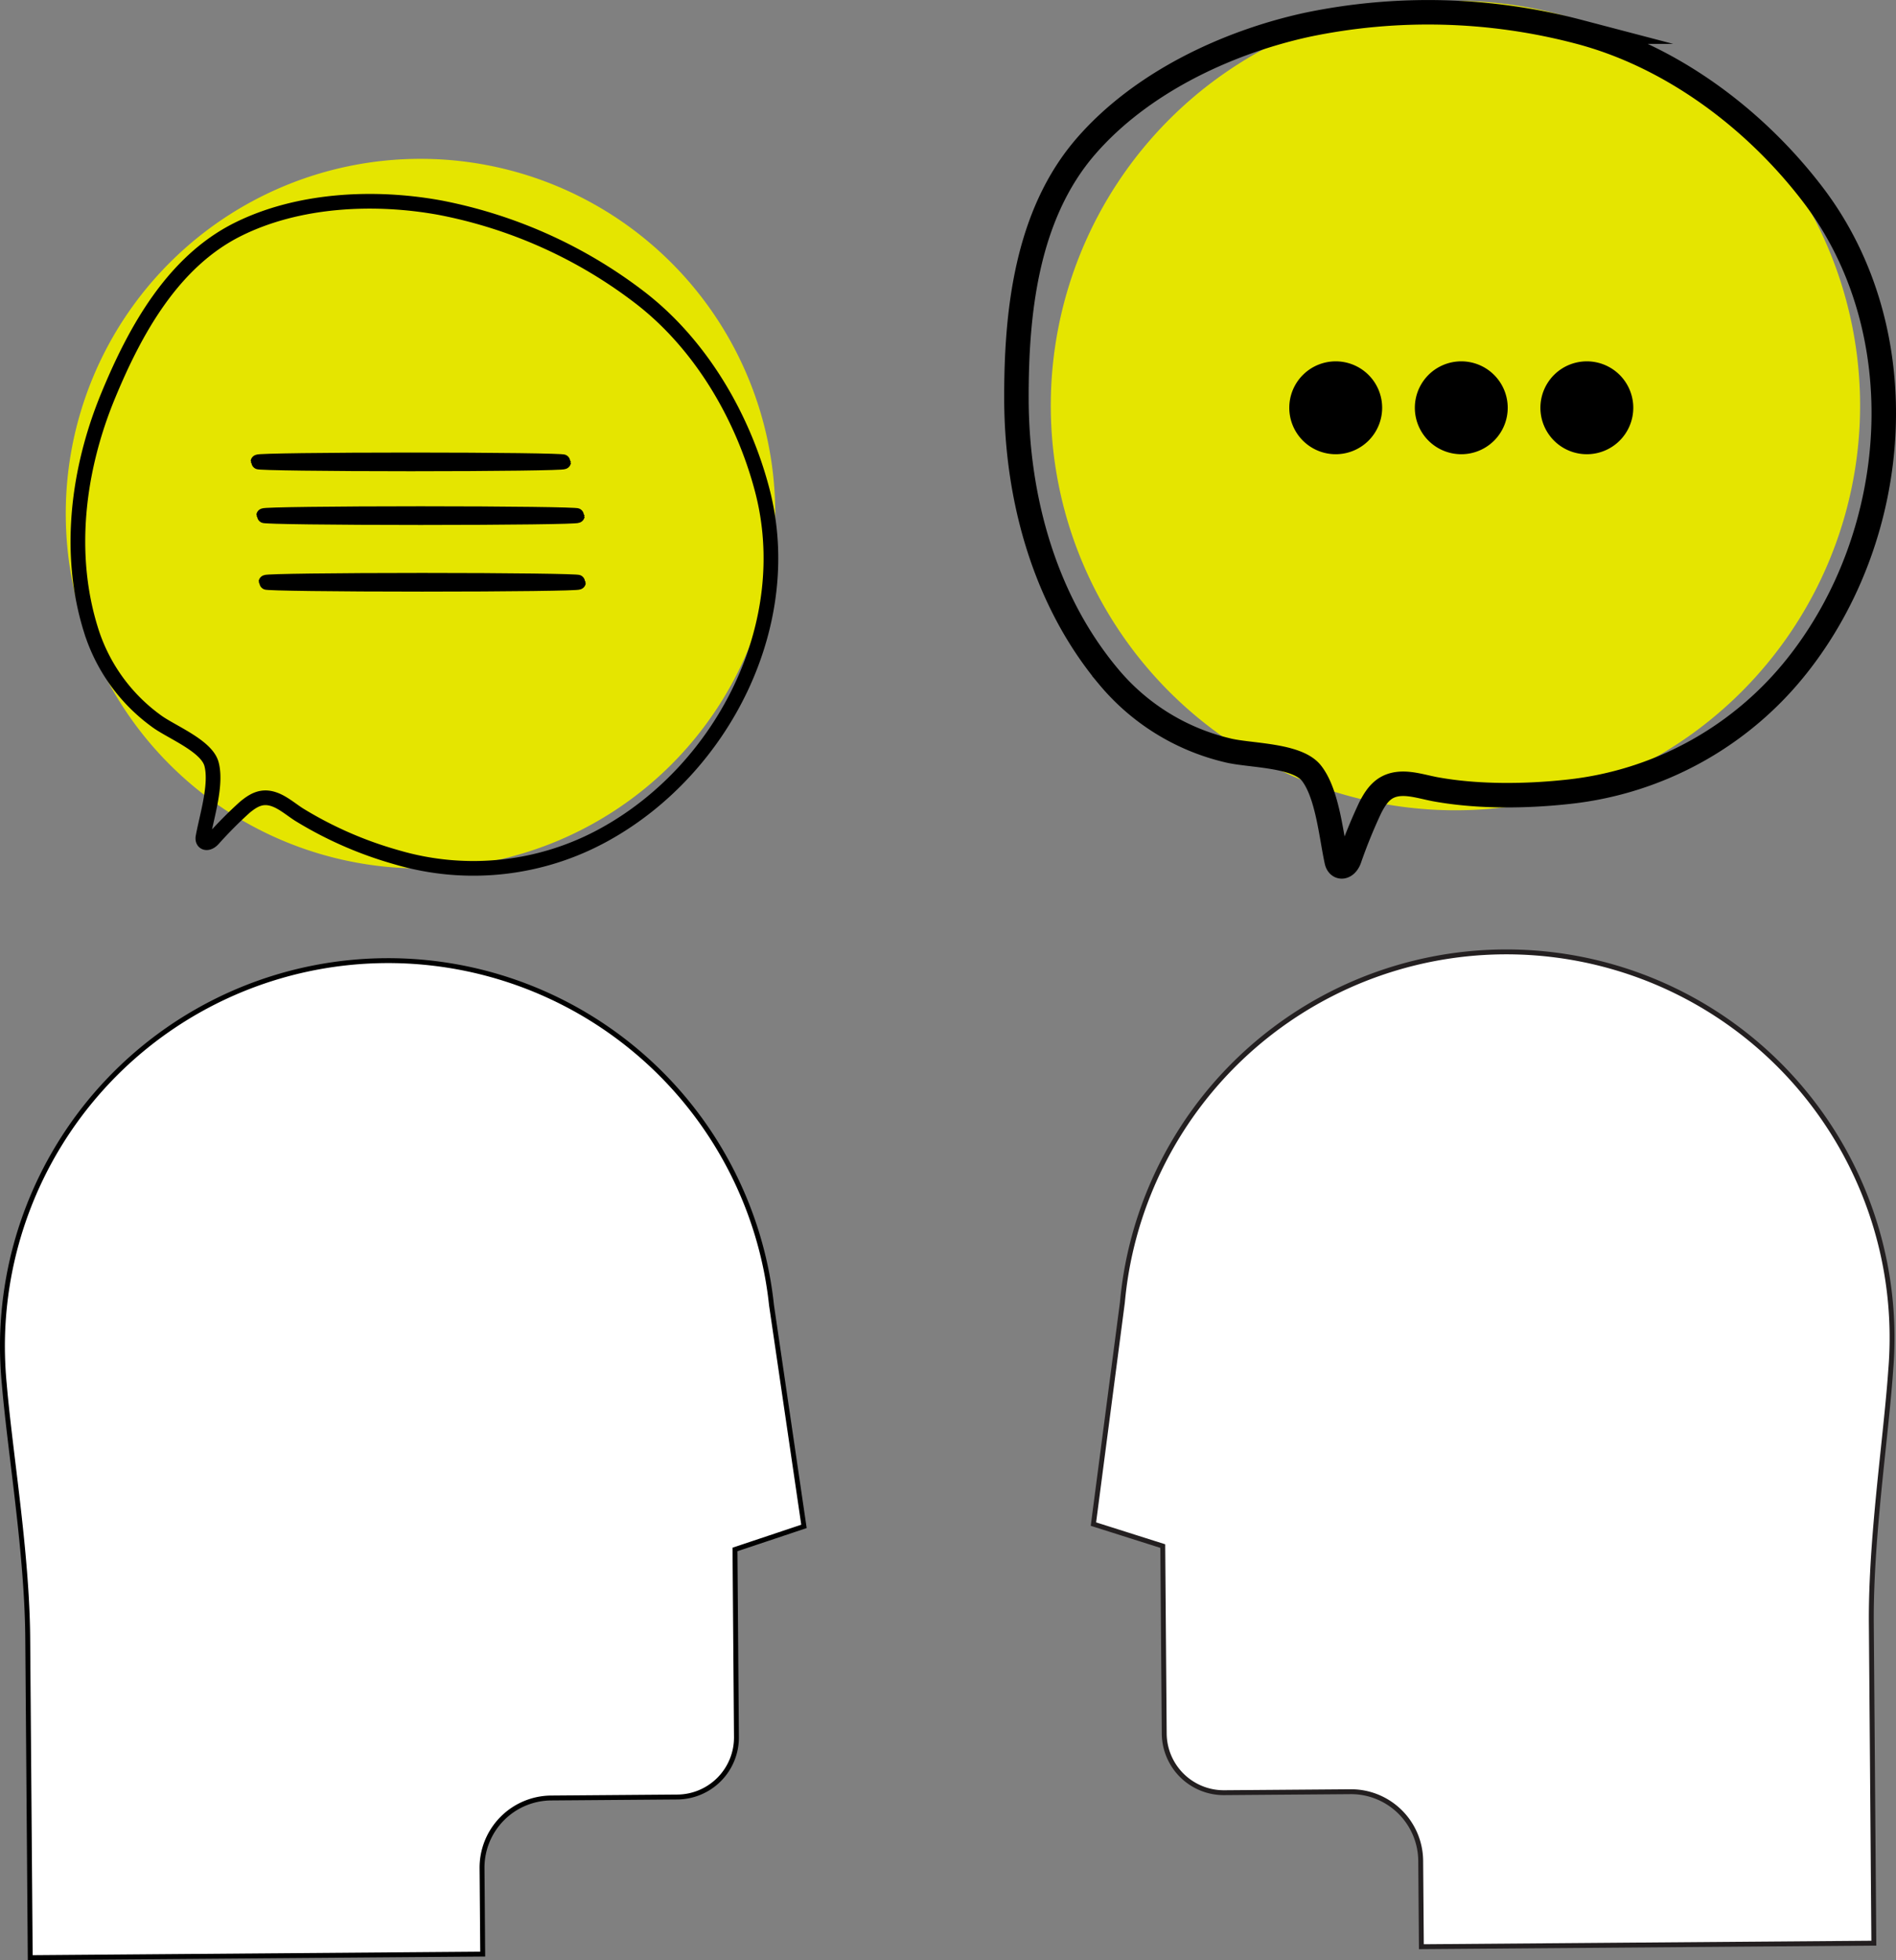 <?xml version="1.0" encoding="UTF-8"?> <svg xmlns="http://www.w3.org/2000/svg" xmlns:xlink="http://www.w3.org/1999/xlink" width="387.326" height="400.368" viewBox="0 0 387.326 400.368"><rect x="0" y="0" width="387.326" height="400.368" fill="#808080" stroke="none"/><defs><clipPath id="clip-path"><rect id="Rectángulo_327" data-name="Rectángulo 327" width="387.326" height="400.368" fill="none"></rect></clipPath></defs><g id="Grupo_352" data-name="Grupo 352" clip-path="url(#clip-path)"><path id="Trazado_1964" data-name="Trazado 1964" d="M379.989,82.838A82.664,82.664,0,1,1,297.325.174a82.664,82.664,0,0,1,82.664,82.664" fill="#e5e500"></path><path id="Trazado_1965" data-name="Trazado 1965" d="M158.374,104.915A72.47,72.47,0,1,1,85.9,32.444a72.471,72.471,0,0,1,72.471,72.471" fill="#e5e500"></path><path id="Trazado_1966" data-name="Trazado 1966" d="M155.691,100.029c-3.983-15.126-12.714-29.946-25.223-39.45A97.157,97.157,0,0,0,89.785,42.4c-13.361-2.423-28.841-1.687-41.154,4.433C35.277,53.47,27.552,67.593,22.07,80.881c-6.147,14.9-8.375,32.09-3.507,47.713a36.221,36.221,0,0,0,13.293,18.614c2.913,2.215,10.308,5.056,11.343,8.824,1.141,4.149-.978,10.769-1.727,14.911-.233,1.29.97,1.641,2.052.472a85.927,85.927,0,0,1,6.4-6.45c1.894-1.6,3.613-2.54,6.059-1.7,1.794.614,3.469,2.064,5.054,3.087a78.865,78.865,0,0,0,20.053,8.77,55.387,55.387,0,0,0,42.533-4.736C147.735,157.022,162.883,127.346,155.691,100.029Z" fill="none" stroke="#000" stroke-miterlimit="10" stroke-width="3"></path><path id="Trazado_1967" data-name="Trazado 1967" d="M370.316,39.709c-11.821-15.47-28.949-28.313-47.874-33.24A120.934,120.934,0,0,0,267,5.069c-16.511,3.617-33.942,11.877-45.156,24.806-12.162,14.023-14.272,33.948-14.2,51.84.076,20.064,5.749,40.877,18.825,56.493a45.083,45.083,0,0,0,24.187,15.018c4.407,1.149,14.264.871,17.259,4.7,3.3,4.221,4.034,12.841,5.157,17.958.35,1.594,1.9,1.421,2.584-.44a106.48,106.48,0,0,1,4.267-10.477c1.409-2.75,2.934-4.649,6.146-4.859,2.354-.154,4.973.709,7.284,1.125,8.682,1.564,18.485,1.438,27.238.47a68.942,68.942,0,0,0,46.6-25.814C388.475,109,391.663,67.647,370.316,39.709Z" fill="none" stroke="#000" stroke-miterlimit="10" stroke-width="5"></path><path id="Trazado_1968" data-name="Trazado 1968" d="M115.15,94.343c0,.225-13.983.407-31.227.407s-31.231-.182-31.231-.407,13.98-.406,31.231-.406,31.227.182,31.227.406"></path><path id="Trazado_1969" data-name="Trazado 1969" d="M115.15,94.343c0,.225-13.983.407-31.227.407s-31.231-.182-31.231-.407,13.98-.406,31.231-.406S115.15,94.119,115.15,94.343Z" fill="none" stroke="#000" stroke-width="3"></path><path id="Trazado_1970" data-name="Trazado 1970" d="M117.947,105.321c0,.225-14.348.407-32.043.407s-32.046-.182-32.046-.407,14.345-.407,32.046-.407,32.043.182,32.043.407"></path><path id="Trazado_1971" data-name="Trazado 1971" d="M117.947,105.321c0,.225-14.348.407-32.043.407s-32.046-.182-32.046-.407,14.345-.407,32.046-.407S117.947,105.1,117.947,105.321Z" fill="none" stroke="#000" stroke-width="3"></path><path id="Trazado_1972" data-name="Trazado 1972" d="M118.18,118.934c0,.225-14.3.407-31.926.407s-31.93-.182-31.93-.407,14.293-.407,31.93-.407,31.926.182,31.926.407"></path><path id="Trazado_1973" data-name="Trazado 1973" d="M118.18,118.934c0,.225-14.3.407-31.926.407s-31.93-.182-31.93-.407,14.293-.407,31.93-.407S118.18,118.709,118.18,118.934Z" fill="none" stroke="#000" stroke-width="3"></path><path id="Trazado_1974" data-name="Trazado 1974" d="M282.354,83.292a9.486,9.486,0,1,1-9.486-9.486,9.486,9.486,0,0,1,9.486,9.486"></path><path id="Trazado_1975" data-name="Trazado 1975" d="M308.005,83.292a9.486,9.486,0,1,1-9.486-9.486,9.486,9.486,0,0,1,9.486,9.486"></path><path id="Trazado_1976" data-name="Trazado 1976" d="M333.656,83.292a9.486,9.486,0,1,1-9.486-9.486,9.486,9.486,0,0,1,9.486,9.486"></path><path id="Trazado_1977" data-name="Trazado 1977" d="M112.579,367.25l25.808-.2A12.166,12.166,0,0,0,150.445,354.8l-.3-38.315,14.093-4.711-6.631-45.192c-.223-2.1-.531-4.2-.916-6.247A78.785,78.785,0,0,0,.5,275.62q.006.625.024,1.284c.048,1.967.166,3.93.352,5.838.4,4.706,1.057,10.167,1.757,15.948,1.378,11.374,2.939,24.266,3.03,35.881l.513,65.293,92.434-.726-.138-17.559a14.233,14.233,0,0,1,14.105-14.329" fill="#fff"></path><path id="Trazado_1978" data-name="Trazado 1978" d="M112.579,367.25l25.808-.2A12.166,12.166,0,0,0,150.445,354.8l-.3-38.315,14.093-4.711-6.631-45.192c-.223-2.1-.531-4.2-.916-6.247A78.785,78.785,0,0,0,.5,275.62q.006.625.024,1.284c.048,1.967.166,3.93.352,5.838.4,4.706,1.057,10.167,1.757,15.948,1.378,11.374,2.939,24.266,3.03,35.881l.513,65.293,92.434-.726-.138-17.559A14.233,14.233,0,0,1,112.579,367.25Z" fill="none" stroke="#000" stroke-miterlimit="10" stroke-width="1"></path><path id="Trazado_1979" data-name="Trazado 1979" d="M275.894,365.966l-25.808.2a12.168,12.168,0,0,1-12.249-12.058l-.3-38.315-14.166-4.49,5.92-45.289c.19-2.1.465-4.208.818-6.261a78.785,78.785,0,0,1,156.409,12.83c0,.416,0,.845,0,1.284-.017,1.968-.1,3.932-.26,5.843-.322,4.712-.9,10.182-1.506,15.974-1.2,11.394-2.557,24.309-2.466,35.924L382.8,396.9l-92.434.726-.138-17.558a14.233,14.233,0,0,0-14.329-14.106" fill="#fff"></path><path id="Trazado_1980" data-name="Trazado 1980" d="M275.894,365.966l-25.808.2a12.168,12.168,0,0,1-12.249-12.058l-.3-38.315-14.166-4.49,5.92-45.289c.19-2.1.465-4.208.818-6.261a78.785,78.785,0,0,1,156.409,12.83c0,.416,0,.845,0,1.284-.017,1.968-.1,3.932-.26,5.843-.322,4.712-.9,10.182-1.506,15.974-1.2,11.394-2.557,24.309-2.466,35.924L382.8,396.9l-92.434.726-.138-17.558A14.233,14.233,0,0,0,275.894,365.966Z" fill="none" stroke="#231f20" stroke-miterlimit="10" stroke-width="1"></path></g></svg> 